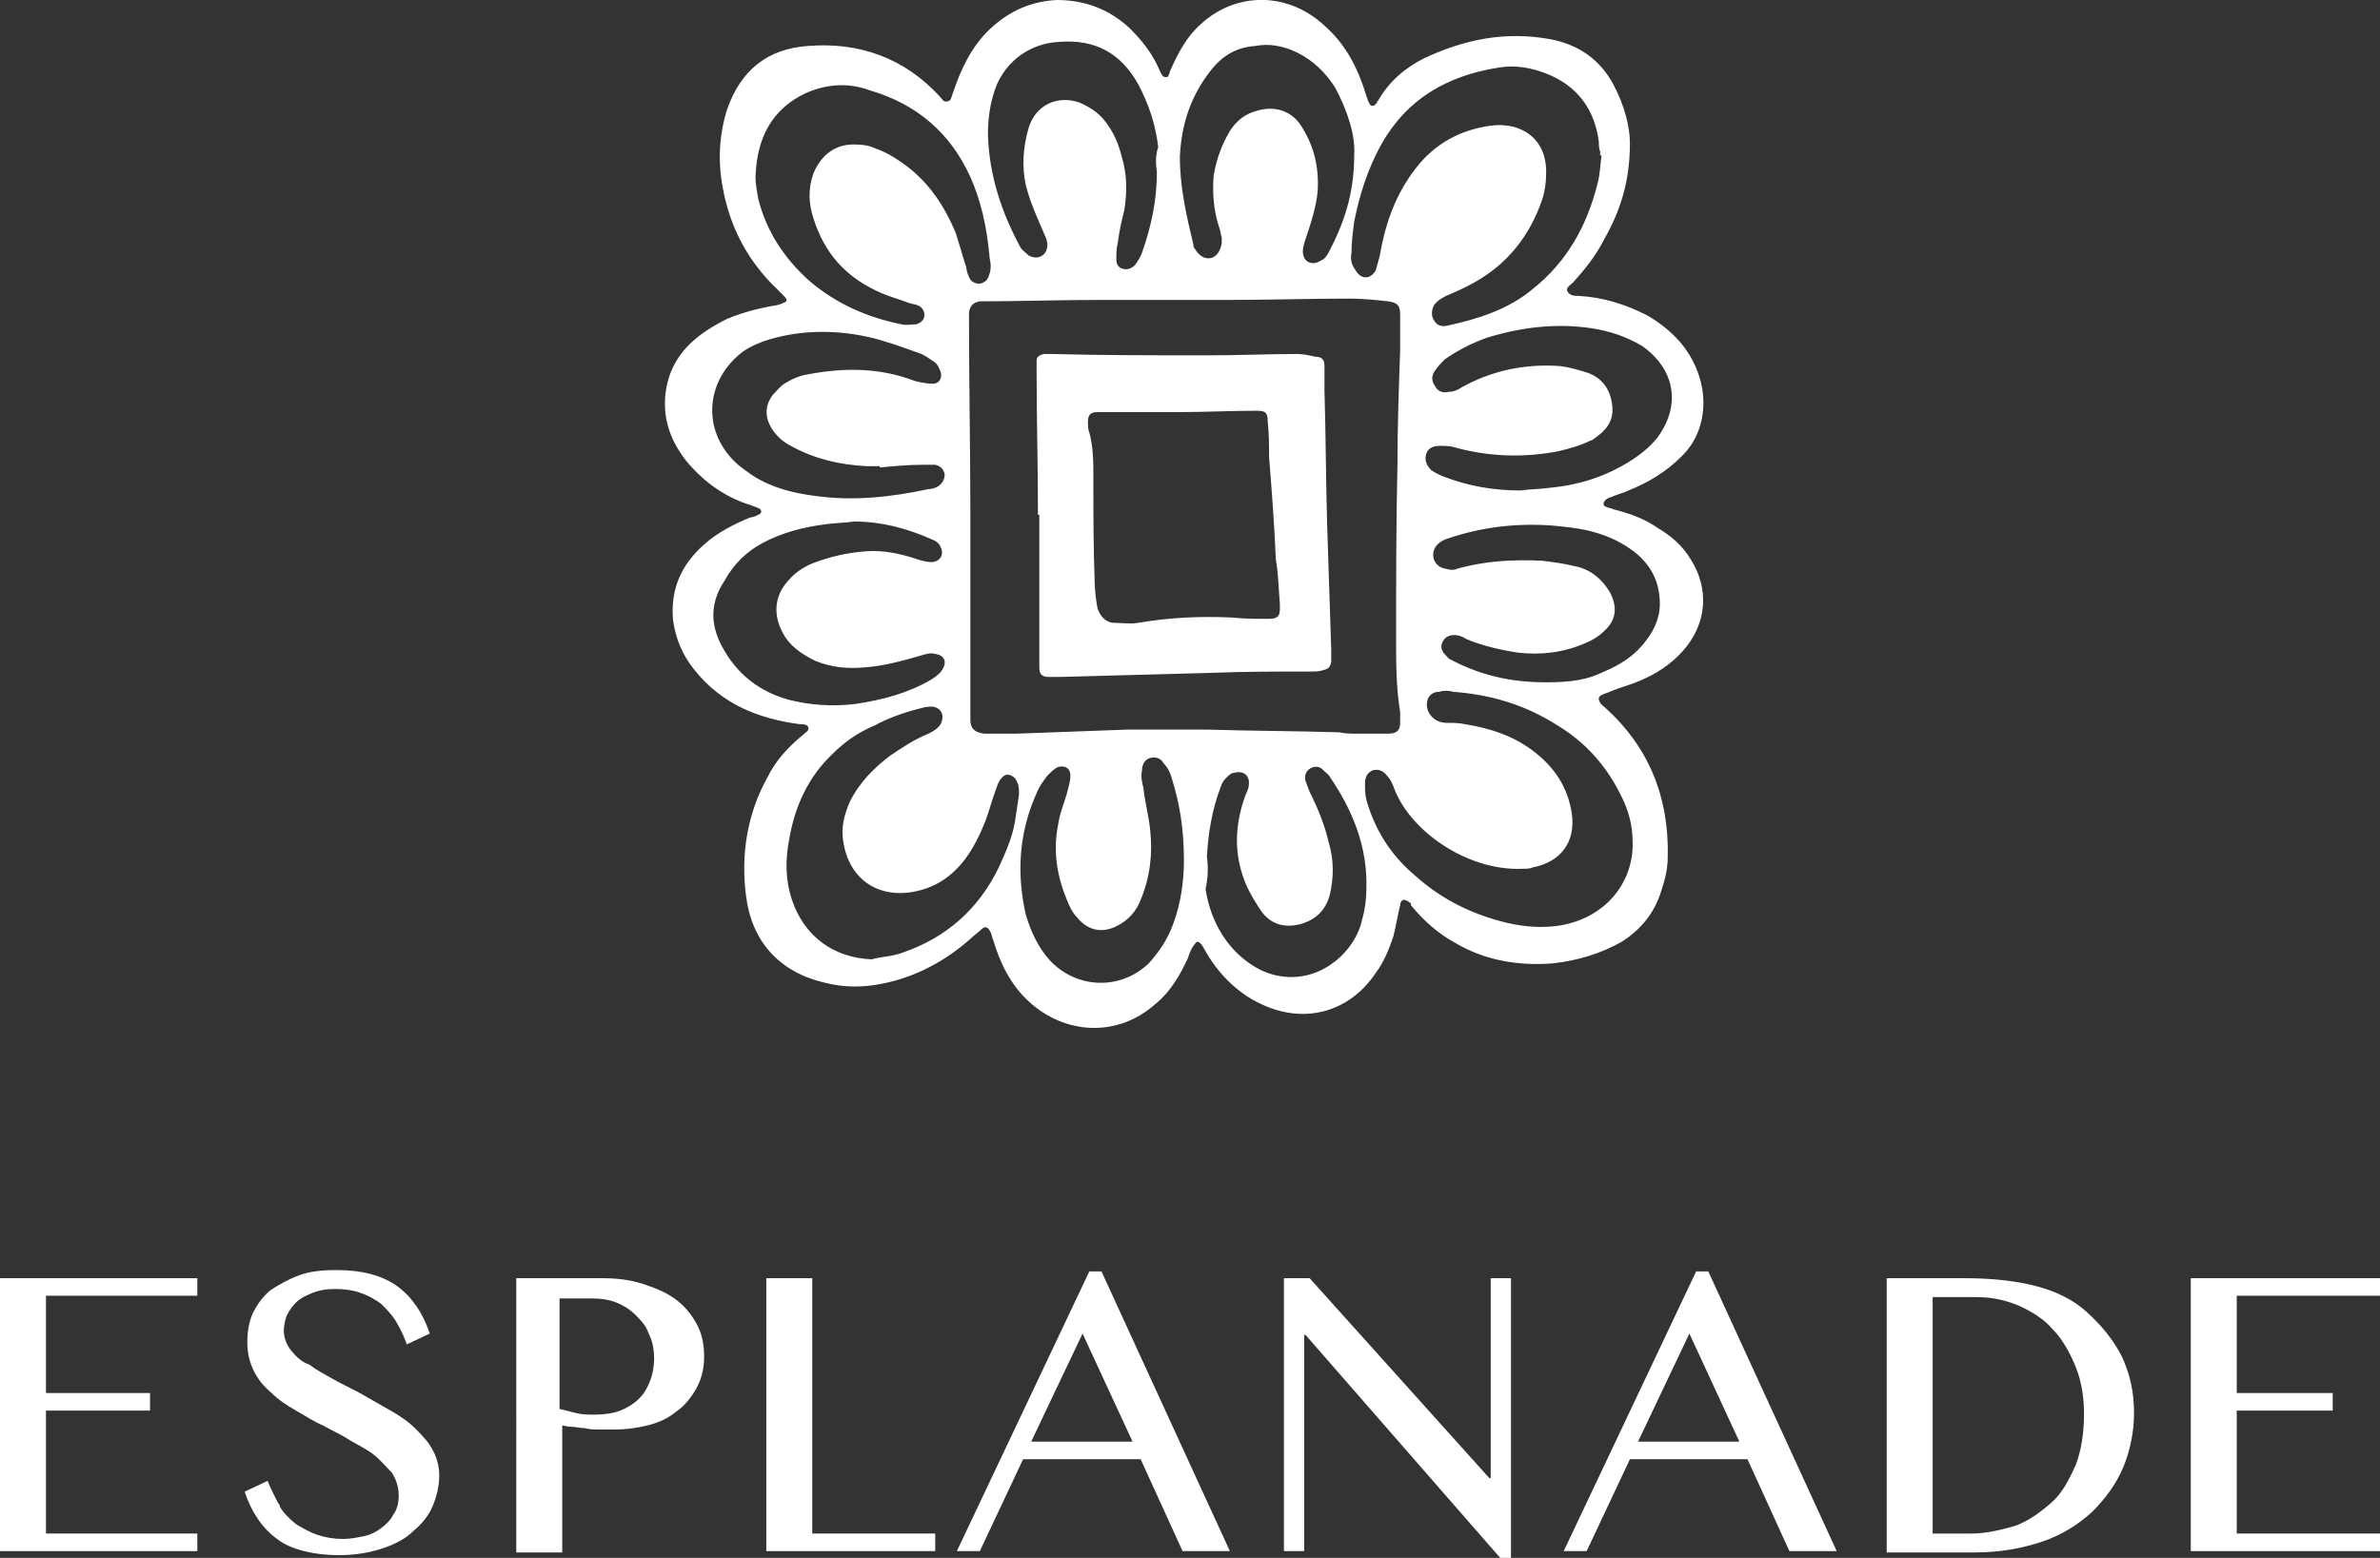 <?xml version="1.0" encoding="utf-8"?>
<!-- Generator: Adobe Illustrator 26.0.3, SVG Export Plug-In . SVG Version: 6.00 Build 0)  -->
<svg version="1.1" id="Ebene_1" xmlns="http://www.w3.org/2000/svg" xmlns:xlink="http://www.w3.org/1999/xlink" x="0px" y="0px"
	 width="176.1px" height="115.3px" viewBox="0 0 176.1 115.3" style="enable-background:new 0 0 176.1 115.3;" xml:space="preserve"
	>
<rect x="0" y="0" width="176.1" height="115.3" fill="#333333" stroke="none"/>
<style type="text/css">
	.st0{fill:#AD0A05;}
	.st1{fill:#808080;}
	.st2{fill:none;stroke:#000000;stroke-width:0.854;}
	.st3{fill:#FFFFFF;}
	.st4{fill:none;stroke:#FFFFFF;stroke-width:0.854;}
	.st5{clip-path:url(#SVGID_00000027563724644258302930000016258791669173020047_);fill:#1A1A1A;}
	.st6{clip-path:url(#SVGID_00000027563724644258302930000016258791669173020047_);fill:#CC0001;}
	.st7{clip-path:url(#SVGID_00000163042387523082737720000001917290499429114812_);fill:#FFFFFF;}
	.st8{fill:#272D34;}
	.st9{fill:#1A1A1A;}
	.st10{fill:#CC0001;}
	.st11{fill:#B75E24;}
	.st12{fill:#043B4B;}
	.st13{fill:#144D5E;}
	.st14{fill:#AC7A21;}
	.st15{fill:#575757;}
	.st16{fill:#A29175;}
	.st17{fill:#1A1B1D;}
</style>
<g>
	<g>
		<path class="st3" d="M94.7,44.7c0,0.1,0,0.3,0,0.4c0,0.5-0.2,0.7-0.8,0.7c-0.9,0-1.9,0-2.8-0.1c-2.3-0.1-4.6,0-6.9,0.4
			c-0.6,0.1-1.1,0-1.7,0c-0.7,0-1.1-0.5-1.3-1.1c-0.1-0.6-0.2-1.3-0.2-1.9c-0.1-2.6-0.1-5.1-0.1-7.7c0-1.2,0-2.3-0.3-3.4
			c-0.1-0.2-0.1-0.5-0.1-0.8c0-0.5,0.2-0.7,0.7-0.7c1.8,0,3.7,0,5.5,0c0.2,0,0.3,0,0.5,0c0,0,0,0,0,0c1.9,0,3.9-0.1,5.8-0.1
			c0.6,0,0.8,0.1,0.8,0.8c0.1,0.9,0.1,1.7,0.1,2.6c0.2,2.5,0.4,5.1,0.5,7.6C94.6,42.5,94.6,43.6,94.7,44.7 M96,26.2
			c-2.2,0-4.4,0.1-6.6,0.1c-3.9,0-7.7,0-11.6-0.1c-0.2,0-0.4,0-0.6,0c-0.3,0.1-0.5,0.2-0.5,0.5c0,0.3,0,0.6,0,0.8
			c0,3.5,0.1,7,0.1,10.6h0.1c0,0.7,0,1.4,0,2.1c0,2.8,0,5.6,0,8.3c0,0.3,0,0.6,0,0.9c0,0.5,0.2,0.7,0.7,0.7c0.3,0,0.6,0,0.9,0
			c3.7-0.1,7.4-0.2,11.1-0.3c2.5-0.1,4.9-0.1,7.4-0.1c0.3,0,0.6,0,0.9-0.1c0.4-0.1,0.5-0.2,0.6-0.6c0-0.3,0-0.6,0-0.9
			c-0.1-3.1-0.2-6.2-0.3-9.2c-0.1-3.3-0.1-6.7-0.2-10c0-0.6,0-1.2,0-1.8c0-0.5-0.2-0.7-0.7-0.7C96.9,26.3,96.4,26.2,96,26.2
			 M122.7,32.3c-0.6,0.8-1.4,1.4-2.2,1.9c-1.8,1.1-3.7,1.7-5.8,1.9c-0.7,0.1-1.5,0.1-2.2,0.2c-1.9,0-3.8-0.3-5.6-1
			c-0.3-0.1-0.7-0.3-1-0.5c-0.3-0.3-0.5-0.7-0.4-1.1c0.1-0.5,0.5-0.7,1-0.7c0.4,0,0.8,0,1.1,0.1c2.5,0.7,5.1,0.8,7.7,0.3
			c0.8-0.2,1.6-0.4,2.4-0.8c0.1,0,0.2-0.1,0.2-0.1c0.9-0.6,1.5-1.3,1.4-2.4c-0.1-1.2-0.7-2.1-1.8-2.5c-0.6-0.2-1.3-0.4-2-0.5
			c-2.6-0.2-5.1,0.3-7.4,1.6c-0.3,0.2-0.6,0.3-0.9,0.3c-0.4,0.1-0.8,0-1-0.4c-0.3-0.4-0.3-0.8,0-1.2c0.2-0.3,0.5-0.6,0.7-0.8
			c1-0.7,2-1.2,3.1-1.6c2.6-0.8,5.2-1.1,7.8-0.7c1.3,0.2,2.5,0.6,3.7,1.3C123.9,27.3,124.4,29.9,122.7,32.3 M113.4,21.4
			c-1.8,1.5-4,2.2-6.3,2.7c-0.4,0.1-0.8,0-1-0.4c-0.2-0.3-0.2-0.7,0-1.1c0.2-0.3,0.5-0.5,0.9-0.7c0.7-0.3,1.4-0.6,2.1-1
			c2.5-1.4,4.1-3.5,5-6.1c0.2-0.6,0.3-1.3,0.3-1.9c0.1-2.6-1.8-3.9-4.1-3.6c-2.2,0.3-4.1,1.3-5.5,3.1c-1.5,1.9-2.3,4.1-2.7,6.5
			c-0.1,0.4-0.2,0.7-0.3,1.1c-0.4,0.7-1.1,0.7-1.5,0c-0.3-0.4-0.4-0.8-0.3-1.3c0-0.8,0.1-1.5,0.2-2.3c0.4-2,1-3.9,2-5.7
			c1.9-3.4,4.9-5.1,8.7-5.7c1.2-0.2,2.3,0,3.4,0.4c2.4,0.9,3.7,2.7,4,5.1c0,0.2,0,0.5,0.1,0.7c0,0.1,0,0.2,0,0.3c0,0,0,0,0.1,0
			c-0.1,0.7-0.1,1.4-0.3,2.1C117.4,16.8,115.9,19.4,113.4,21.4 M100.2,11.5c0,2.9-0.8,5.1-1.9,7.2c-0.1,0.2-0.3,0.5-0.6,0.6
			c-0.6,0.4-1.3,0.1-1.3-0.7c0-0.3,0.1-0.6,0.2-0.9c0.4-1.2,0.8-2.4,0.9-3.6c0.1-1.8-0.3-3.4-1.3-4.9c-0.7-1-1.9-1.4-3.2-1
			c-0.8,0.2-1.5,0.7-2,1.5c-0.6,1-1,2.1-1.2,3.3c-0.1,1.3,0,2.6,0.4,3.8c0.1,0.2,0.1,0.5,0.2,0.8c0,0.1,0,0.3,0,0.4
			c-0.1,0.6-0.4,1-0.8,1.1c-0.5,0.1-0.9-0.2-1.2-0.7c-0.1-0.1-0.1-0.2-0.1-0.3c-0.5-2.1-1-4.2-1-6.5c0.1-2.2,0.7-4.2,2-6
			c0.9-1.3,2-2.1,3.6-2.2C93.9,3.2,95,3.4,96,3.9c1.2,0.6,2.1,1.5,2.8,2.6C99.7,8.2,100.3,10,100.2,11.5 M90.7,22.2
			c3.1,0,6.2-0.1,9.2-0.1c0.9,0,1.9,0.1,2.8,0.2c0.7,0.1,0.9,0.3,0.9,1c0,0.9,0,1.7,0,2.6c-0.1,2.8-0.2,5.7-0.2,8.5
			c-0.1,4.3-0.1,8.6-0.1,12.9c0,1.8,0,3.6,0.3,5.4c0,0.3,0,0.6,0,0.8c0,0.6-0.3,0.8-0.9,0.8c-0.8,0-1.6,0-2.3,0
			c-0.4,0-0.9,0-1.3-0.1c-3.2-0.1-6.5-0.1-9.7-0.2c-2,0-4,0-6,0c-2.7,0.1-5.4,0.2-8.2,0.3c-0.7,0-1.3,0-2,0c-0.2,0-0.3,0-0.4,0
			c-0.7-0.1-1-0.4-1-1c0-0.7,0-1.3,0-2c0-1.2,0-2.4,0-3.6c0-3.2,0-6.3,0-9.5c0,0,0,0,0,0c0-4.8-0.1-9.6-0.1-14.4c0-0.2,0-0.5,0-0.7
			c0.1-0.5,0.3-0.7,0.8-0.8c0.1,0,0.2,0,0.2,0c2.8,0,5.6-0.1,8.4-0.1C84.3,22.2,87.5,22.2,90.7,22.2 M85.6,12.7c0,2.1-0.4,4-1.1,6
			c-0.1,0.3-0.3,0.6-0.5,0.9c-0.2,0.2-0.5,0.4-0.9,0.3c-0.4-0.1-0.5-0.4-0.5-0.7c0-0.4,0-0.8,0.1-1.2c0.1-0.8,0.3-1.7,0.5-2.5
			c0.2-1.3,0.2-2.6-0.2-3.9c-0.2-0.8-0.5-1.6-1-2.3c-0.5-0.8-1.2-1.3-2.1-1.7c-1.7-0.6-3.3,0.2-3.8,1.9c-0.4,1.4-0.5,2.8-0.2,4.2
			c0.2,0.8,0.5,1.6,0.8,2.3c0.2,0.5,0.4,0.9,0.6,1.4c0.1,0.2,0.2,0.5,0.2,0.7c0,0.8-0.7,1.2-1.4,0.8c-0.2-0.2-0.5-0.4-0.6-0.6
			c-1.4-2.6-2.3-5.3-2.4-8.3c0-1,0.1-2,0.4-3c0.6-2.2,2.5-3.8,4.9-3.9c2.6-0.2,4.5,0.8,5.8,3.1c0.8,1.5,1.3,3,1.5,4.7
			C85.5,11.4,85.5,12.1,85.6,12.7 M71.8,13.1c0.8,1.8,1.2,3.7,1.4,5.7c0,0.3,0.1,0.6,0.1,0.8c0,0.2,0,0.5-0.1,0.7
			c-0.1,0.4-0.3,0.6-0.7,0.7c-0.4,0-0.7-0.2-0.8-0.5c-0.1-0.2-0.2-0.5-0.2-0.7c-0.3-0.9-0.5-1.7-0.8-2.6c-0.8-1.9-1.9-3.6-3.6-4.9
			c-0.7-0.5-1.4-1-2.3-1.3c-0.4-0.2-0.9-0.3-1.4-0.3c-1.5-0.1-2.6,0.7-3.2,2.1c-0.4,1.1-0.4,2.2,0,3.4c0.8,2.5,2.3,4.2,4.6,5.3
			c0.8,0.4,1.6,0.6,2.4,0.9c0.2,0.1,0.5,0.1,0.7,0.2c0.3,0.1,0.5,0.4,0.5,0.7c0,0.4-0.3,0.6-0.6,0.7C67.5,24,67,24.1,66.7,24
			c-2.5-0.5-4.8-1.5-6.8-3.2c-1.9-1.7-3.2-3.7-3.8-6.1c-0.1-0.6-0.2-1.1-0.2-1.6c0.1-2.9,1.2-5,3.7-6.2c1.6-0.7,3.2-0.8,4.8-0.2
			C67.8,7.7,70.3,9.8,71.8,13.1 M64.5,25c1.2,0.3,2.3,0.7,3.4,1.1c0.4,0.1,0.8,0.4,1.1,0.6c0.2,0.1,0.4,0.3,0.5,0.6
			c0.3,0.5,0.1,1.1-0.5,1.1c-0.4,0-0.9-0.1-1.3-0.2c-2.6-1-5.2-1-7.9-0.5c-0.6,0.1-1.1,0.3-1.6,0.6c-0.4,0.2-0.7,0.6-1,0.9
			c-0.7,0.9-0.6,1.9,0.1,2.8c0.4,0.5,0.8,0.8,1.4,1.1c1.7,0.9,3.5,1.3,5.4,1.4c0.3,0,0.7,0,1,0c0,0,0,0,0,0.1c1-0.1,2.1-0.2,3.1-0.2
			c0.3,0,0.7,0,1,0c0.4,0.1,0.6,0.3,0.7,0.7c0,0.4-0.2,0.7-0.5,0.9c-0.2,0.1-0.4,0.2-0.7,0.2c-2.8,0.6-5.6,0.9-8.4,0.5
			c-1.6-0.2-3.2-0.6-4.6-1.5c-0.4-0.3-0.9-0.6-1.3-1c-2.5-2.4-2.2-6.1,0.6-8.2c0.6-0.4,1.3-0.7,2-0.9C59.4,24.4,62,24.4,64.5,25
			 M56.4,40.2c1.5-0.8,3.1-1.2,4.7-1.4c0.7-0.1,1.4-0.1,2.1-0.2c2,0,3.9,0.5,5.7,1.3c0.3,0.1,0.6,0.3,0.7,0.6
			c0.3,0.6-0.1,1.1-0.7,1.1c-0.3,0-0.7-0.1-1-0.2c-1.2-0.4-2.5-0.7-3.8-0.6c-1.4,0.1-2.7,0.4-4,0.9c-0.7,0.3-1.3,0.7-1.8,1.3
			c-1,1.1-1.1,2.5-0.4,3.8c0.5,1,1.4,1.6,2.4,2.1c1.2,0.5,2.4,0.6,3.6,0.5c1.5-0.1,2.9-0.5,4.3-0.9c0.3-0.1,0.7-0.2,1-0.1
			c0.7,0.1,0.9,0.6,0.5,1.2c-0.2,0.3-0.5,0.5-0.8,0.7c-1.7,1-3.6,1.5-5.6,1.8c-1.7,0.2-3.3,0.1-4.9-0.3c-2.2-0.6-3.9-1.9-5-4
			c-0.9-1.7-0.8-3.3,0.2-4.8C54.3,41.7,55.3,40.8,56.4,40.2 M61.6,55.8c0.9-0.9,1.9-1.6,3.1-2.1c1.1-0.6,2.3-1,3.5-1.3
			c0.3-0.1,0.6-0.1,0.8-0.1c0.7,0.1,0.9,0.7,0.6,1.3c-0.2,0.3-0.5,0.5-0.9,0.7c-1,0.4-1.9,1-2.8,1.6c-1.2,0.9-2.3,2-3,3.4
			c-0.4,0.9-0.7,1.9-0.5,3c0.4,2.7,2.5,4.2,5.2,3.7c1.6-0.3,2.8-1.1,3.8-2.4c0.6-0.8,1.1-1.8,1.5-2.8c0.3-0.8,0.5-1.6,0.8-2.4
			c0.1-0.3,0.2-0.6,0.4-0.8c0.3-0.4,0.7-0.3,1,0c0.3,0.4,0.3,0.8,0.3,1.2c-0.1,0.7-0.2,1.3-0.3,2c-0.2,1.2-0.7,2.3-1.2,3.4
			c-1.5,3.1-3.9,5.2-7.1,6.3c-0.8,0.3-1.6,0.3-2.3,0.5c-2.8-0.1-5-1.7-5.9-4.4c-0.5-1.5-0.5-3-0.2-4.5
			C58.8,59.7,59.8,57.5,61.6,55.8 M76.7,58.7c0.2-0.5,0.5-0.9,0.8-1.3c0.2-0.2,0.4-0.4,0.7-0.6c0.5-0.2,1,0,1,0.6
			c0,0.4-0.1,0.7-0.2,1.1c-0.2,0.8-0.6,1.7-0.7,2.5c-0.4,1.9-0.1,3.8,0.6,5.5c0.2,0.5,0.4,1,0.8,1.4c0.8,1,1.9,1.2,3,0.6
			c0.8-0.4,1.4-1.1,1.7-1.9c0.7-1.7,0.9-3.4,0.7-5.2c-0.1-1-0.4-2.1-0.5-3.1c-0.1-0.4-0.2-0.8-0.1-1.3c0-0.4,0.2-0.8,0.6-0.9
			s0.8,0,1,0.4c0.3,0.3,0.5,0.7,0.6,1.1c0.6,1.9,0.9,3.8,0.9,6.1c0,1.4-0.2,3.1-0.8,4.7c-0.4,1.1-1,2-1.8,2.9
			c-2.1,2-5.3,1.9-7.3-0.2c-0.9-1-1.4-2.1-1.8-3.4C75.2,64.6,75.4,61.6,76.7,58.7 M89.3,63.4c0.1-1.8,0.4-3.5,1-5.1
			c0.1-0.3,0.2-0.5,0.4-0.7c0.2-0.2,0.4-0.4,0.6-0.4c0.7-0.2,1.2,0.2,1.1,0.9c0,0.3-0.2,0.6-0.3,0.9c-0.8,2.3-0.8,4.5,0.2,6.7
			c0.3,0.6,0.6,1.1,1,1.7c0.7,1,1.7,1.3,2.9,1c1.1-0.3,1.9-1,2.2-2.2c0.3-1.3,0.3-2.6-0.1-3.9c-0.3-1.3-0.8-2.5-1.4-3.7
			c-0.1-0.3-0.2-0.5-0.3-0.8c-0.1-0.3,0-0.7,0.3-0.9c0.3-0.2,0.7-0.2,0.9,0c0.2,0.2,0.5,0.4,0.6,0.6c1.7,2.5,2.8,5.2,2.7,8.3
			c0,0.7-0.1,1.5-0.3,2.2c-0.5,2.4-2.9,4.5-5.6,4.3c-1.4-0.1-2.5-0.7-3.5-1.6c-1.4-1.3-2.2-3-2.5-4.9C89.4,64.9,89.4,64.1,89.3,63.4
			 M101.1,59.2c-0.1-0.4-0.1-0.8-0.1-1.2c0-0.4,0.1-0.8,0.6-1c0.5-0.1,0.8,0.1,1.1,0.5c0.2,0.2,0.3,0.5,0.4,0.7
			c1.1,3.2,5.4,6.3,9.6,6.1c0.2,0,0.5,0,0.7-0.1c2.1-0.4,3.2-1.9,2.9-4c-0.3-1.9-1.2-3.3-2.7-4.5c-1.5-1.2-3.3-1.8-5.2-2.1
			c-0.4-0.1-0.9-0.1-1.3-0.1c-0.4,0-0.8-0.1-1.1-0.4c-0.3-0.3-0.5-0.7-0.4-1.2c0.1-0.5,0.5-0.7,0.9-0.7c0.3-0.1,0.7-0.1,1,0
			c2.7,0.2,5.2,0.9,7.6,2.4c2.2,1.3,3.8,3.1,4.9,5.4c0.5,1,0.8,2.1,0.8,3.3c0.1,2.8-1.8,5.6-5.4,6.2c-1.3,0.2-2.6,0.1-3.9-0.2
			c-2.5-0.6-4.8-1.7-6.8-3.5C102.8,63.2,101.7,61.3,101.1,59.2 M114.4,50.5c-2.3,0-4.4-0.4-6.5-1.4c-0.2-0.1-0.4-0.2-0.6-0.3
			c-0.2-0.1-0.3-0.3-0.5-0.5c-0.2-0.3-0.2-0.6,0-0.9c0.2-0.3,0.5-0.4,0.8-0.4c0.3,0,0.6,0.1,0.9,0.3c1.2,0.5,2.5,0.8,3.8,1
			c1.7,0.2,3.4,0,5-0.7c0.5-0.2,1-0.5,1.4-0.9c0.9-0.8,1-1.8,0.4-2.9c-0.6-1-1.5-1.7-2.6-1.9c-0.8-0.2-1.6-0.3-2.4-0.4
			c-2.1-0.1-4.2,0-6.3,0.6c-0.2,0.1-0.5,0.1-0.8,0c-0.8-0.1-1.2-0.9-0.8-1.6c0.2-0.3,0.5-0.5,0.8-0.6c2.6-0.9,5.2-1.2,7.9-1
			c1,0.1,2.1,0.2,3.1,0.5c1.1,0.3,2.1,0.8,3,1.5c1.1,0.9,1.7,2,1.8,3.4c0.1,1.2-0.3,2.2-1,3.1c-0.8,1.1-1.9,1.8-3.1,2.3
			C117.5,50.3,116.3,50.5,114.4,50.5 M124.3,25.3c-0.7-0.8-1.6-1.5-2.5-2c-1.6-0.8-3.2-1.3-5-1.4c-0.3,0-0.6,0-0.8-0.3
			c-0.2-0.3,0.2-0.5,0.4-0.7c0.9-1,1.7-2,2.3-3.2c1.2-2.1,1.9-4.3,1.9-7.1c0-1.2-0.4-2.8-1.2-4.3c-1-1.9-2.6-3-4.7-3.4
			c-3.3-0.6-6.3,0-9.3,1.4c-1.4,0.7-2.6,1.7-3.4,3.1c-0.1,0.1-0.1,0.2-0.2,0.3c-0.2,0.2-0.4,0.2-0.5-0.1c-0.1-0.1-0.1-0.3-0.2-0.5
			c-0.6-2-1.5-3.8-3.1-5.2C95-0.9,90.6-0.6,88,2.7c-0.6,0.8-1,1.6-1.4,2.5c-0.1,0.2-0.1,0.6-0.4,0.5c-0.2,0-0.3-0.3-0.4-0.5
			c-0.5-1.2-1.3-2.2-2.2-3.1c-1.5-1.4-3.3-2.1-5.4-2.1c-1.9,0.1-3.5,0.8-4.9,2.1c-1.4,1.3-2.2,3-2.8,4.8c-0.1,0.2-0.1,0.6-0.4,0.6
			c-0.3,0.1-0.4-0.2-0.6-0.4c-2.6-2.8-5.9-4-9.7-3.7c-3,0.2-5,1.8-6,4.7c-0.6,1.9-0.7,3.9-0.3,5.9c0.5,2.7,1.7,5,3.5,6.9
			c0.3,0.3,0.6,0.6,0.9,0.9c0.1,0.1,0.3,0.3,0.3,0.4c0,0.2-0.3,0.2-0.4,0.3c-0.1,0-0.3,0.1-0.4,0.1c-1.2,0.2-2.4,0.5-3.6,1
			c-1,0.5-2,1.1-2.8,1.9c-1.2,1.2-1.8,2.7-1.8,4.4c0,1.8,0.8,3.4,2,4.7c1.2,1.3,2.7,2.3,4.4,2.8c0.2,0.1,0.3,0.1,0.5,0.2
			c0.3,0.1,0.3,0.4,0,0.5c-0.2,0.1-0.4,0.2-0.6,0.2c-1.2,0.5-2.4,1.1-3.4,2c-1.7,1.5-2.5,3.3-2.3,5.6c0.2,1.4,0.7,2.6,1.6,3.7
			c2,2.5,4.7,3.6,7.8,4c0.2,0,0.5,0,0.6,0.2c0.1,0.3-0.2,0.4-0.4,0.6c-1.1,0.9-2,1.9-2.6,3.1c-1.5,2.7-2,5.7-1.6,8.8
			c0.4,3.3,2.4,5.6,5.7,6.4c1.5,0.4,2.9,0.4,4.4,0.1c2.5-0.5,4.7-1.7,6.6-3.4c0.2-0.2,0.5-0.4,0.7-0.6c0.3-0.3,0.5-0.2,0.7,0.2
			c0.1,0.2,0.1,0.4,0.2,0.6c0.5,1.7,1.3,3.3,2.6,4.5c2.7,2.5,6.6,2.7,9.4,0.2c1.1-0.9,1.8-2.1,2.4-3.4c0.1-0.3,0.2-0.6,0.4-0.9
			c0.1-0.1,0.2-0.3,0.3-0.3c0.1,0,0.2,0.1,0.3,0.2c0.2,0.3,0.4,0.7,0.6,1c1.1,1.7,2.6,3,4.5,3.7c3,1.1,6,0.1,7.8-2.6
			c0.6-0.8,1-1.8,1.3-2.7c0.2-0.8,0.3-1.5,0.5-2.3c0-0.2,0.1-0.4,0.3-0.4c0.1,0,0.3,0.1,0.4,0.2c0.1,0,0.1,0.1,0.1,0.2
			c0.9,1.1,2,2.1,3.3,2.8c2.2,1.3,4.7,1.7,7.2,1.5c1.8-0.2,3.5-0.7,5.1-1.6c1.4-0.9,2.4-2.1,2.9-3.7c0.3-0.9,0.5-1.7,0.5-2.6
			c0.1-4.4-1.4-8.1-4.6-11c-0.1-0.1-0.3-0.2-0.4-0.4c-0.2-0.3-0.1-0.5,0.2-0.6c0.2-0.1,0.3-0.1,0.5-0.2c0.7-0.3,1.5-0.5,2.2-0.8
			c1.2-0.5,2.3-1.2,3.2-2.2c1.8-2,2-4.6,0.6-6.8c-0.6-1-1.4-1.7-2.4-2.3c-1-0.7-2.1-1.1-3.3-1.4c-0.2-0.1-0.4-0.1-0.6-0.2
			c-0.2-0.1-0.2-0.3,0-0.5c0.1-0.1,0.3-0.2,0.4-0.2c0.4-0.2,0.9-0.3,1.3-0.5c1.5-0.6,2.8-1.4,3.9-2.5
			C126.6,31.7,126.6,28,124.3,25.3"/>
	</g>
	<polygon class="st3" points="0,94.6 0,114.8 14.6,114.8 14.6,113.5 3.4,113.5 3.4,104.4 11.1,104.4 11.1,103.1 3.4,103.1 3.4,95.9 
		14.6,95.9 14.6,94.6 	"/>
	<g>
		<path class="st3" d="M41.5,104.3c0.4,0.1,0.8,0.2,1.2,0.3c0.4,0.1,0.9,0.1,1.3,0.1c0.7,0,1.4-0.1,1.9-0.3c0.5-0.2,1-0.5,1.4-0.9
			c0.4-0.4,0.6-0.8,0.8-1.3c0.2-0.5,0.3-1.1,0.3-1.6c0-0.7-0.1-1.3-0.4-1.9c-0.2-0.6-0.6-1-1-1.4c-0.4-0.4-0.9-0.7-1.4-0.9
			c-0.5-0.2-1.1-0.3-1.8-0.3h-2.4V104.3z M38.1,94.6h6.4c1.1,0,2,0.1,3,0.4c0.9,0.3,1.7,0.6,2.4,1.1c0.7,0.5,1.2,1.1,1.6,1.8
			c0.4,0.7,0.6,1.5,0.6,2.5c0,0.9-0.2,1.7-0.6,2.4s-0.9,1.3-1.5,1.7c-0.6,0.5-1.3,0.8-2.1,1c-0.8,0.2-1.6,0.3-2.4,0.3
			c-0.4,0-0.7,0-1.1,0c-0.4,0-0.8,0-1.1-0.1c-0.4,0-0.7-0.1-1-0.1c-0.3,0-0.6-0.1-0.7-0.1v9.4h-3.4V94.6z"/>
	</g>
	<polygon class="st3" points="56.7,94.6 56.7,114.8 69.2,114.8 69.2,113.5 60.1,113.5 60.1,94.6 	"/>
	<path class="st3" d="M80.1,98.7l3.7,8h-7.5L80.1,98.7z M80.6,94.1l-9.8,20.7h1.7l3.2-6.8h8.7l3.1,6.8H91l-9.5-20.7H80.6z"/>
	<polygon class="st3" points="110.3,94.6 110.3,109.4 110.2,109.4 96.9,94.6 95,94.6 95,114.8 96.5,114.8 96.5,98.8 96.6,98.8 
		111,115.3 111.8,115.3 111.8,94.6 	"/>
	<path class="st3" d="M125,98.7l3.7,8h-7.5L125,98.7z M125.5,94.1l-9.8,20.7h1.7l3.2-6.8h8.7l3.1,6.8h3.5l-9.5-20.7H125.5z"/>
	<g>
		<path class="st3" d="M143,113.5h2.9c1.1,0,2.3-0.3,3.3-0.6c1-0.4,1.8-1,2.6-1.7c0.8-0.7,1.3-1.7,1.8-2.8c0.4-1.1,0.6-2.3,0.6-3.8
			c0-1.2-0.2-2.4-0.6-3.4c-0.4-1-1-2.1-1.7-2.8c-0.7-0.8-1.5-1.3-2.6-1.8c-1.3-0.5-2.1-0.6-3.3-0.6H143V113.5L143,113.5z
			 M139.6,94.6h5.7c2.1,0,3.9,0.2,5.4,0.6c1.5,0.4,2.7,1,3.7,1.9c1.1,1,2,2.1,2.6,3.3c0.6,1.3,0.9,2.6,0.9,4.2c0,1.4-0.3,2.8-0.8,4
			c-0.5,1.2-1.3,2.3-2.3,3.3c-1,0.9-2.2,1.7-3.7,2.2s-3.1,0.8-5,0.8h-6.5V94.6z"/>
	</g>
	<polygon class="st3" points="162.1,94.6 162.1,114.8 176.1,114.8 176.1,113.5 165.5,113.5 165.5,104.4 172.6,104.4 172.6,103.1 
		165.5,103.1 165.5,95.9 176.1,95.9 176.1,94.6 	"/>
	<g>
		<path class="st3" d="M21.5,99.9C21.2,99.5,21,99,21,98.5c0-0.4,0.1-0.8,0.2-1.1c0.2-0.4,0.4-0.7,0.7-1c0.3-0.3,0.7-0.5,1.2-0.7
			c0.5-0.2,1-0.3,1.7-0.3c0.7,0,1.4,0.1,1.9,0.3c0.6,0.2,1.1,0.5,1.5,0.8c0.4,0.4,0.8,0.8,1.1,1.3c0.3,0.5,0.6,1.1,0.8,1.7l1.7-0.8
			c-0.5-1.5-1.3-2.7-2.4-3.5c-1.1-0.8-2.6-1.2-4.5-1.2c-1.1,0-2,0.1-2.8,0.4c-0.8,0.3-1.5,0.7-2.1,1.1c-0.6,0.5-1,1.1-1.3,1.7
			c-0.3,0.7-0.4,1.4-0.4,2.2c0,0.8,0.2,1.5,0.5,2.1s0.7,1.1,1.3,1.6c0.5,0.5,1.1,0.9,1.8,1.3c0.7,0.4,1.3,0.8,2,1.1
			c0.7,0.4,1.4,0.7,2,1.1c0.7,0.4,1.3,0.7,1.8,1.1c0.5,0.4,0.9,0.9,1.3,1.3c0.3,0.5,0.5,1,0.5,1.7c0,0.5-0.1,1-0.4,1.4
			c-0.2,0.4-0.5,0.7-0.9,1c-0.4,0.3-0.8,0.5-1.3,0.6c-0.5,0.1-1,0.2-1.5,0.2c-0.7,0-1.3-0.1-1.9-0.3c-0.6-0.2-1.1-0.5-1.6-0.8
			c-0.5-0.4-0.9-0.8-1.2-1.3c0,0,0,0,0-0.1c-0.1-0.1-0.2-0.3-0.3-0.5c-0.2-0.4-0.4-0.8-0.6-1.3l-1.7,0.8c0.5,1.5,1.3,2.7,2.4,3.5
			c0,0,0,0,0,0c0.5,0.4,1.2,0.7,2,0.9c0.8,0.2,1.6,0.3,2.6,0.3c1.2,0,2.3-0.2,3.2-0.5c0.9-0.3,1.7-0.7,2.3-1.3
			c0.6-0.5,1.1-1.1,1.4-1.8c0.3-0.7,0.5-1.5,0.5-2.3c0-0.7-0.2-1.4-0.5-1.9c-0.3-0.6-0.8-1.1-1.3-1.6c-0.5-0.5-1.1-0.9-1.8-1.3
			c-0.7-0.4-1.4-0.8-2.1-1.2c-0.7-0.4-1.4-0.7-2.1-1.1c-0.7-0.4-1.3-0.7-1.8-1.1C22.3,100.8,21.9,100.4,21.5,99.9"/>
	</g>
</g>
</svg>
